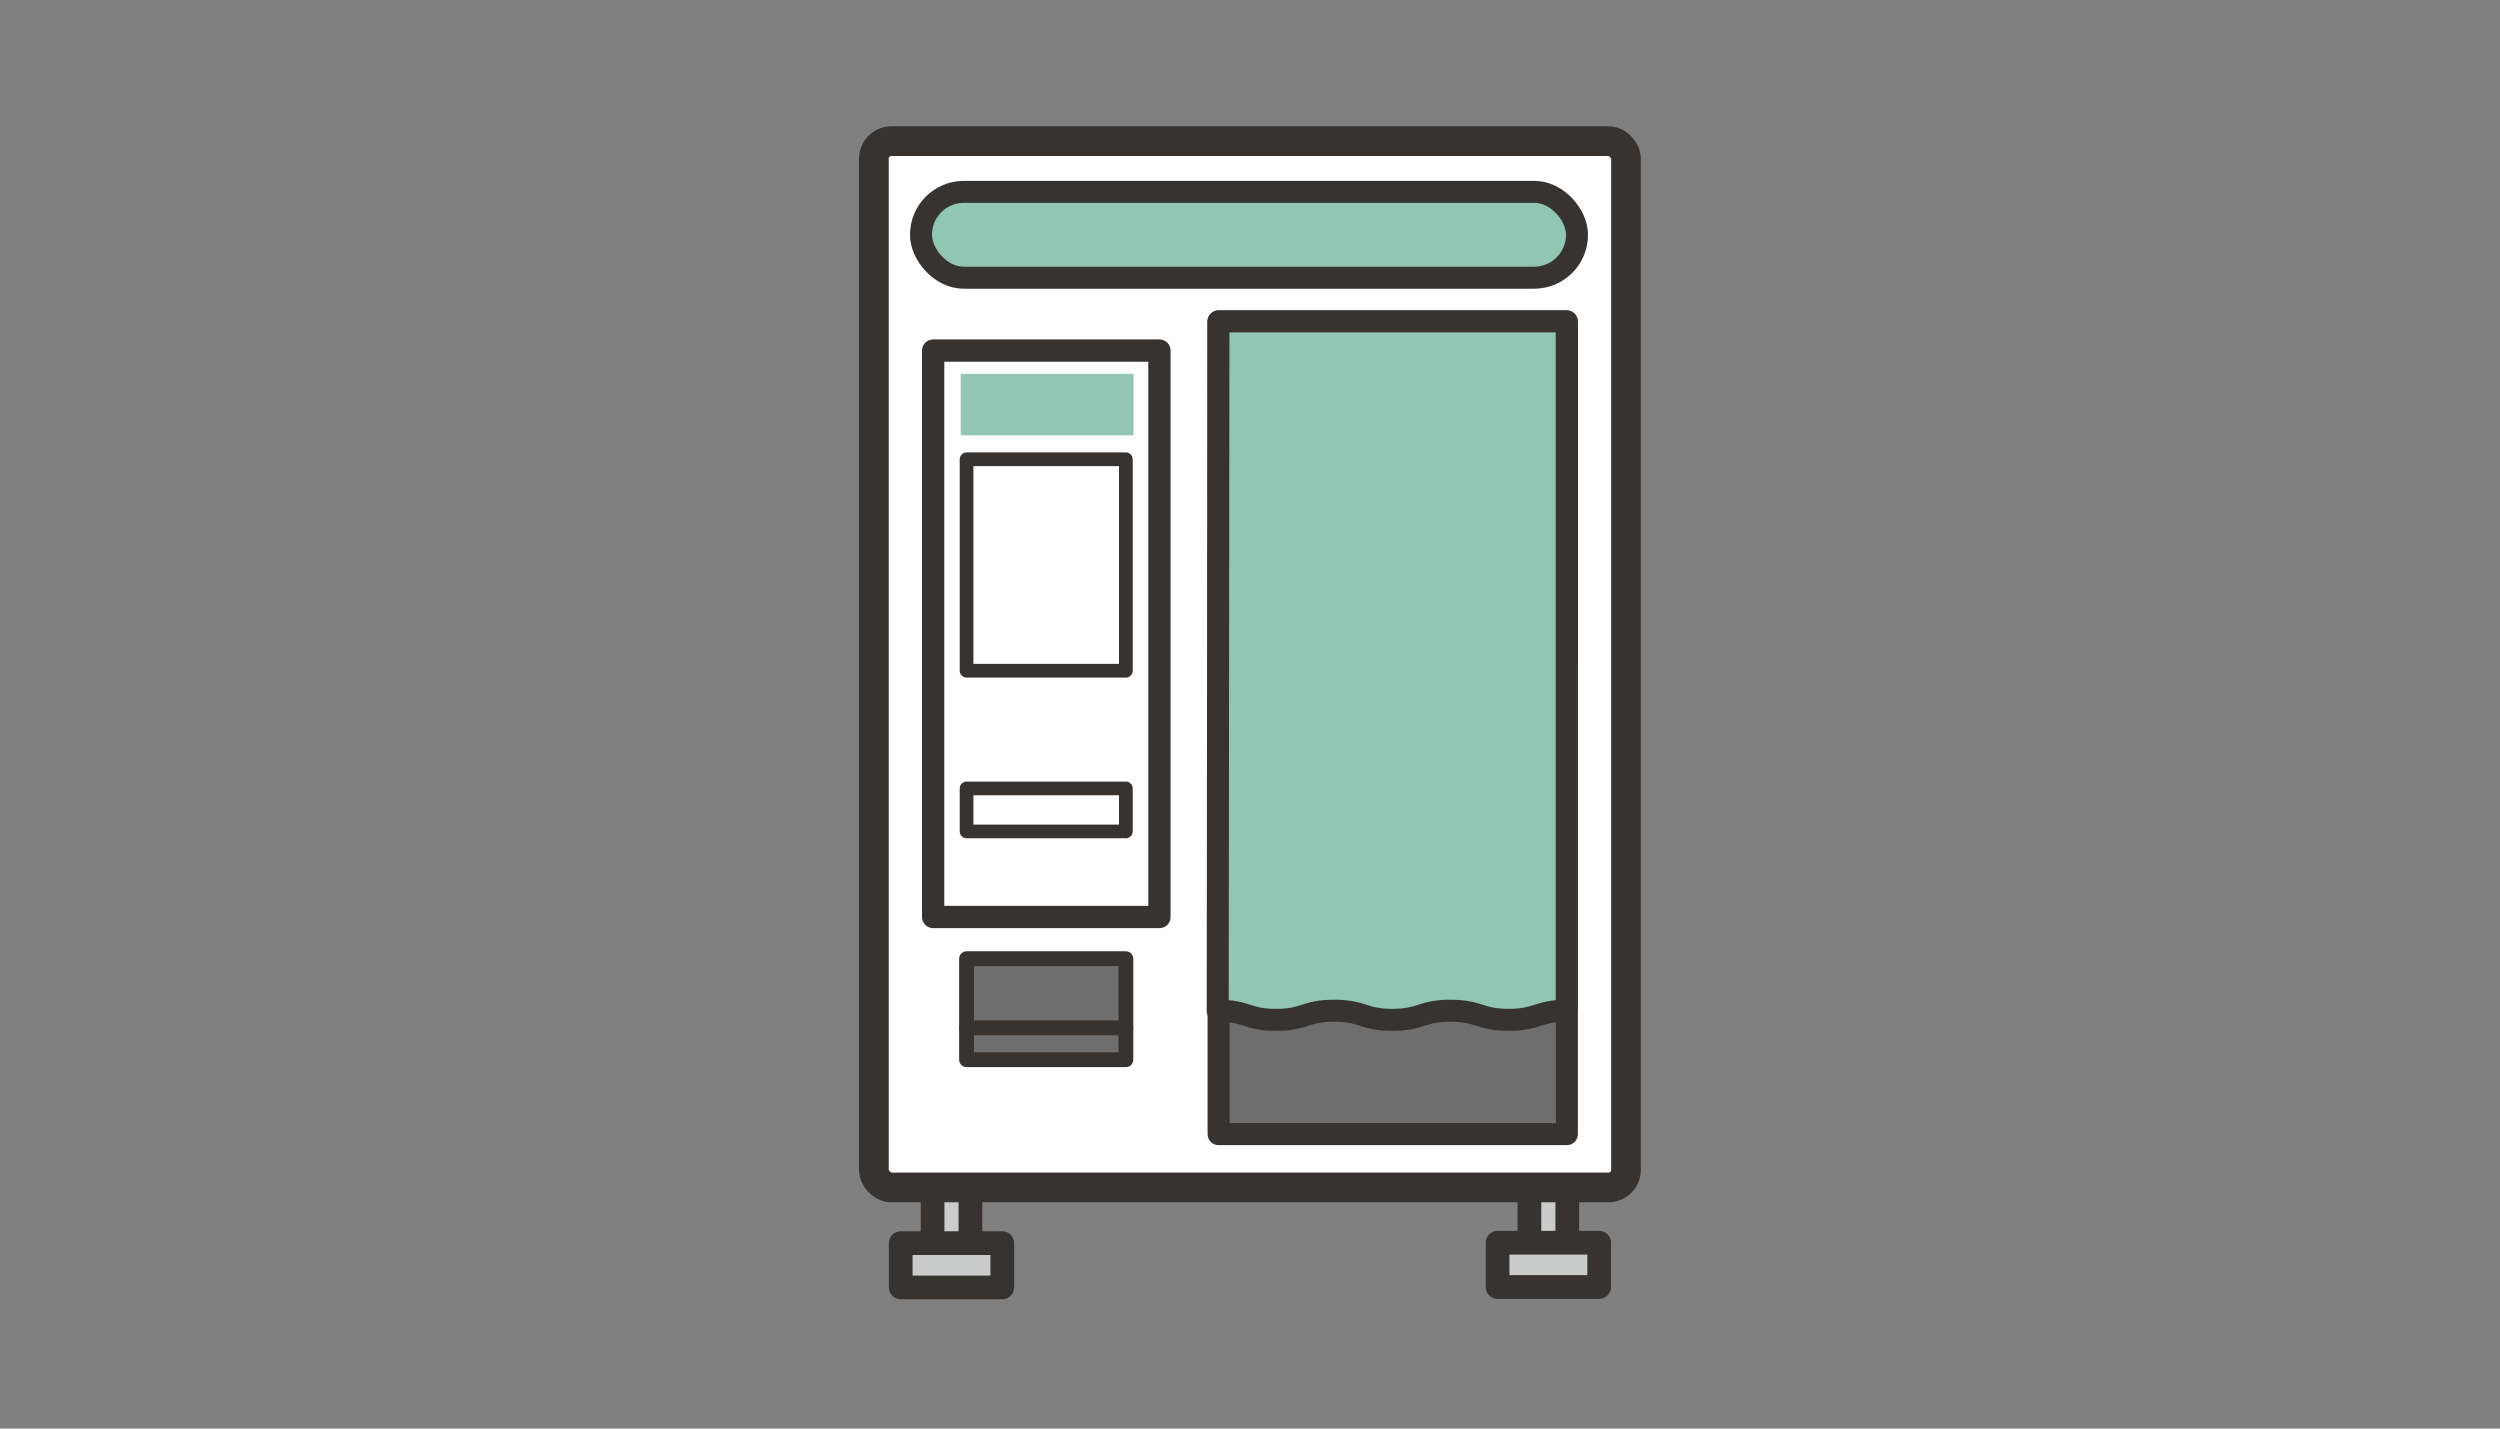 <?xml version="1.0" encoding="UTF-8"?><svg id="a" xmlns="http://www.w3.org/2000/svg" viewBox="0 0 175 100"><rect x="0" y="0" width="175" height="100" fill="#808080" stroke="none"/><defs><style>.b{stroke-width:1.56px;}.b,.c,.d,.e,.f,.g,.h,.i{stroke:#373331;stroke-linecap:round;stroke-linejoin:round;}.b,.c,.g{fill:#fff;}.c{stroke-width:.96px;}.d,.e{fill:#6f6f6f;}.d,.i{stroke-width:1.04px;}.e,.f{stroke-width:1.54px;}.f,.j{fill:#90c6b3;}.g{stroke-width:2.08px;}.h{fill:#cacbcb;stroke-width:1.66px;}.i{fill:none;}</style></defs><rect class="h" x="107.06" y="81.43" width="2.65" height="7.11"/><rect class="h" x="106.84" y="84.99" width="3.1" height="7.11" transform="translate(196.93 -19.85) rotate(90)"/><rect class="h" x="65.28" y="81.46" width="2.65" height="7.11"/><rect class="h" x="65.06" y="85.02" width="3.1" height="7.11" transform="translate(155.18 21.96) rotate(90)"/><rect class="g" x="61.17" y="9.88" width="52.65" height="73.24" rx="1.23" ry="1.23"/><rect class="f" x="64.47" y="13.43" width="45.92" height="6.01" rx="3" ry="3"/><rect class="e" x="85.3" y="22.5" width="24.38" height="56.89"/><path class="f" d="M85.25,70.75c2.04,0,2.04.64,4.07.64s2.04-.64,4.07-.64,2.04.64,4.07.64,2.04-.64,4.07-.64,2.04.64,4.07.64,2.04-.64,4.07-.64V22.5h-24.38l-.05,48.26Z"/><rect class="b" x="65.32" y="24.54" width="15.84" height="39.65"/><rect class="d" x="67.66" y="67.11" width="11.15" height="7.07"/><line class="i" x1="67.66" y1="71.95" x2="78.81" y2="71.95"/><rect class="j" x="67.25" y="26.17" width="12.1" height="4.3"/><rect class="c" x="67.66" y="32.15" width="11.15" height="14.8"/><rect class="c" x="67.66" y="55.19" width="11.15" height="3.01"/></svg>